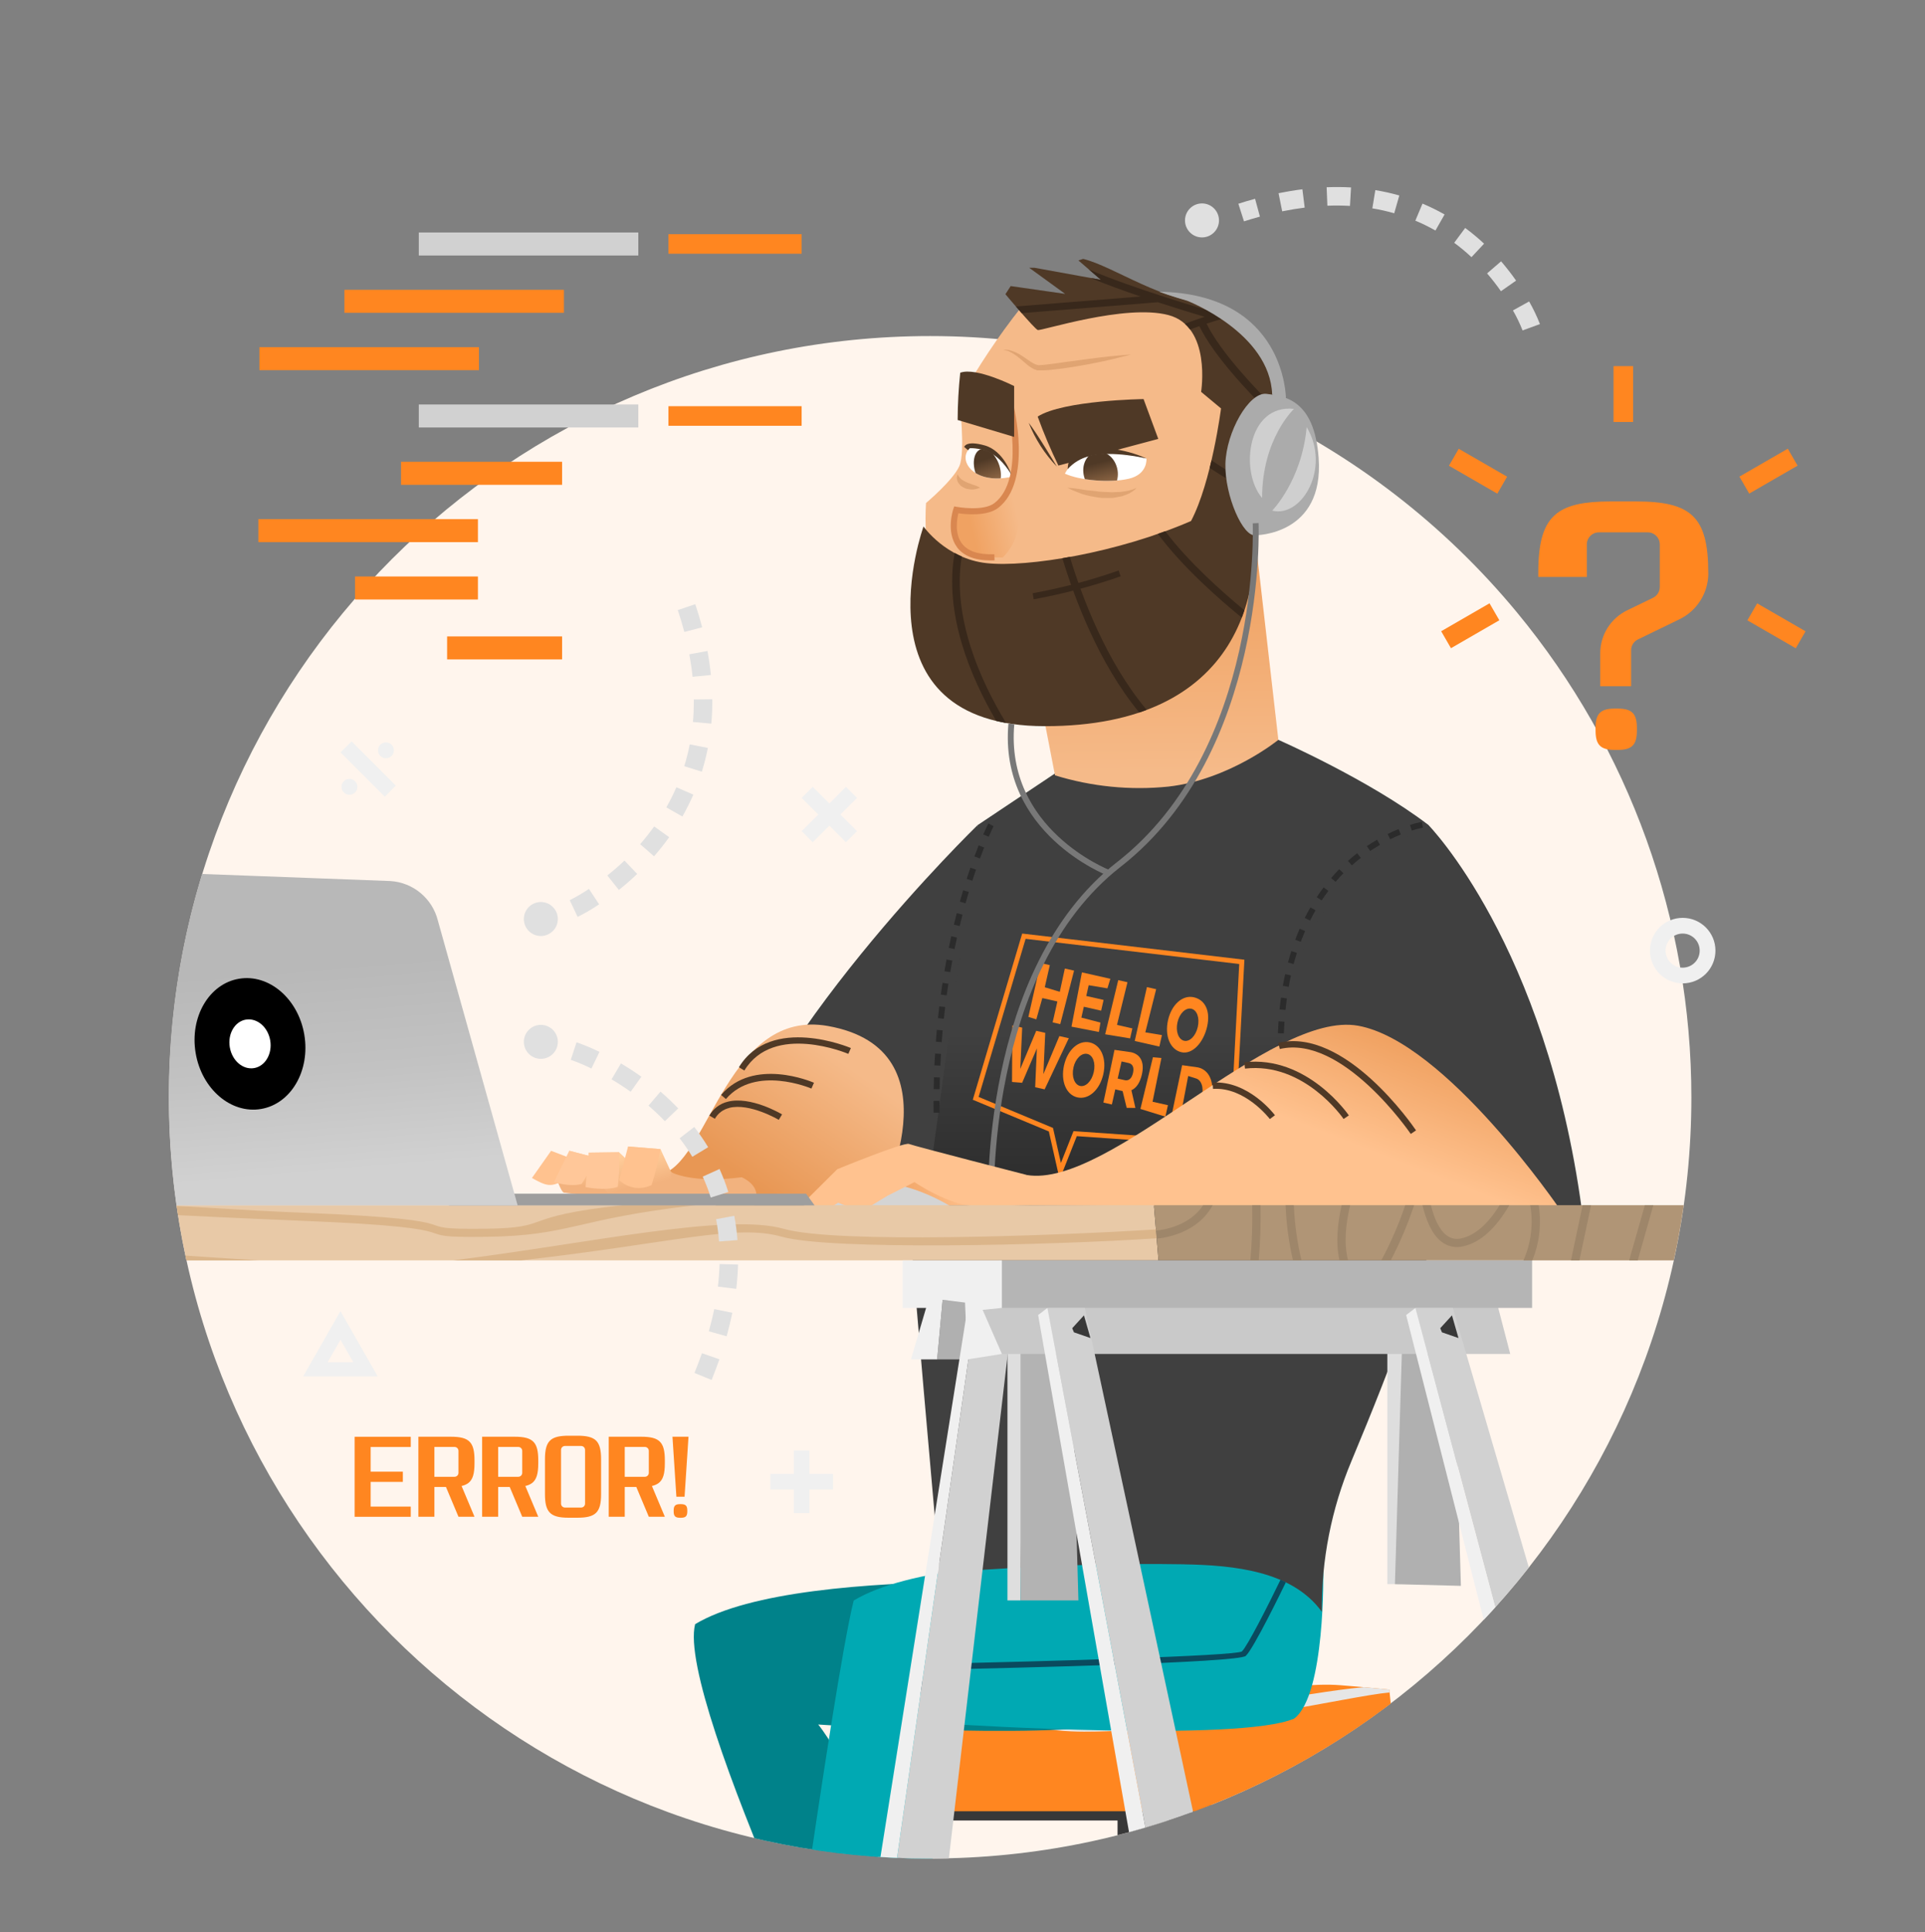 <?xml version="1.0" encoding="UTF-8"?>
<svg xmlns="http://www.w3.org/2000/svg" xmlns:xlink="http://www.w3.org/1999/xlink" id="Layer_1" data-name="Layer 1" viewBox="0 0 416.68 418.21">
  <rect x="0" y="0" width="416.68" height="418.21" fill="#808080" stroke="none"/>
  <defs>
    <style>
      .cls-1 {
        fill: #38281b;
      }

      .cls-2 {
        fill: url(#linear-gradient-2);
      }

      .cls-3 {
        fill: #f0f0f0;
      }

      .cls-4 {
        fill: #e0a472;
      }

      .cls-5 {
        fill: #fff;
      }

      .cls-6 {
        fill: #00a9b3;
      }

      .cls-7 {
        fill: #575757;
      }

      .cls-8 {
        fill: #d1d1d1;
      }

      .cls-9 {
        fill: #fff5ed;
      }

      .cls-10 {
        fill: #ff8620;
      }

      .cls-11 {
        fill: #d98750;
      }

      .cls-12 {
        fill: #9e866a;
      }

      .cls-13 {
        fill: #0a4a5e;
      }

      .cls-14 {
        fill: #e8c9a7;
      }

      .cls-15 {
        fill: url(#linear-gradient-14);
      }

      .cls-16 {
        fill: url(#linear-gradient-6);
      }

      .cls-17 {
        clip-path: url(#clippath-2);
      }

      .cls-18 {
        fill: #f5ba89;
      }

      .cls-19 {
        fill: #c9c9c9;
      }

      .cls-20 {
        fill: #ffc28f;
      }

      .cls-21 {
        fill: #e0e0e0;
      }

      .cls-22 {
        fill: url(#linear-gradient-11);
      }

      .cls-23 {
        fill: #c4844e;
      }

      .cls-24 {
        fill: #dedede;
      }

      .cls-25 {
        fill: #ebab76;
      }

      .cls-26 {
        fill: #cfcfcf;
      }

      .cls-27 {
        clip-path: url(#clippath-1);
      }

      .cls-28 {
        fill: url(#linear-gradient-10);
      }

      .cls-29 {
        fill: #e6e6e6;
      }

      .cls-30 {
        fill: url(#radial-gradient);
      }

      .cls-31 {
        fill: #b0b0b0;
      }

      .cls-32 {
        fill: #d4d4d4;
      }

      .cls-33 {
        fill: #787878;
      }

      .cls-34 {
        fill: #2b2b2b;
      }

      .cls-35 {
        fill: #4f3926;
      }

      .cls-36 {
        fill: url(#linear-gradient-5);
      }

      .cls-37 {
        fill: #f2b27e;
      }

      .cls-38 {
        clip-path: url(#clippath);
      }

      .cls-39 {
        fill: none;
      }

      .cls-40 {
        fill: #4f4f4f;
      }

      .cls-41 {
        fill: #2e2e2e;
      }

      .cls-42 {
        fill: url(#linear-gradient-7);
      }

      .cls-43 {
        fill: #383838;
      }

      .cls-44 {
        fill: #ababab;
      }

      .cls-45 {
        fill: #dbb58a;
      }

      .cls-46 {
        fill: #b3b3b3;
      }

      .cls-47 {
        fill: #00828a;
      }

      .cls-48 {
        fill: url(#linear-gradient-9);
      }

      .cls-49 {
        fill: url(#linear-gradient-3);
      }

      .cls-50 {
        fill: #b09576;
      }

      .cls-51 {
        fill: url(#linear-gradient);
      }

      .cls-52 {
        fill: #b5b5b5;
      }

      .cls-53 {
        fill: #ffc799;
      }

      .cls-54 {
        fill: #404040;
      }

      .cls-55 {
        fill: #9e9e9e;
      }

      .cls-56 {
        fill: url(#linear-gradient-4);
      }

      .cls-57 {
        fill: url(#linear-gradient-8);
      }

      .cls-58 {
        fill: url(#linear-gradient-12);
      }

      .cls-59 {
        fill: url(#linear-gradient-13);
      }
    </style>
    <clipPath id="clippath">
      <path class="cls-39" d="m184.95,73.54c-43.15,4.31-82.86,25.45-110.52,58.84-58.06,70.08-48.32,173.96,21.76,232.02,70.08,58.06,173.96,48.32,232.02-21.76,58.06-70.08,48.32-173.96-21.76-232.02-2.22-1.84-4.5-3.62-6.82-5.34l1.76-42.12-116.45-30v40.38h0Z"></path>
    </clipPath>
    <linearGradient id="linear-gradient" x1="170.63" y1="126.54" x2="170.63" y2="196.33" gradientTransform="translate(427.34 420) rotate(-180)" gradientUnits="userSpaceOnUse">
      <stop offset="0" stop-color="#404040"></stop>
      <stop offset=".56" stop-color="#2e2e2e"></stop>
      <stop offset="1" stop-color="#404040"></stop>
    </linearGradient>
    <linearGradient id="linear-gradient-2" x1="242.44" y1="188.28" x2="261.31" y2="161.16" gradientTransform="translate(427.34 420) rotate(-180)" gradientUnits="userSpaceOnUse">
      <stop offset="0" stop-color="#f5ba89"></stop>
      <stop offset=".99" stop-color="#e89754"></stop>
    </linearGradient>
    <linearGradient id="linear-gradient-3" x1="303.94" y1="167.78" x2="304.31" y2="163.57" gradientTransform="translate(427.34 420) rotate(-180)" gradientUnits="userSpaceOnUse">
      <stop offset="0" stop-color="#fc9"></stop>
      <stop offset="1" stop-color="#f2b27e"></stop>
    </linearGradient>
    <linearGradient id="linear-gradient-4" x1="287.65" y1="169.89" x2="285.89" y2="163.66" gradientTransform="translate(427.34 420) rotate(-180)" gradientUnits="userSpaceOnUse">
      <stop offset="0" stop-color="#fc9"></stop>
      <stop offset="1" stop-color="#f2b27e"></stop>
    </linearGradient>
    <linearGradient id="linear-gradient-5" x1="295.15" y1="168.87" x2="292.91" y2="162.32" gradientTransform="translate(427.34 420) rotate(-180)" gradientUnits="userSpaceOnUse">
      <stop offset="0" stop-color="#fc9"></stop>
      <stop offset="1" stop-color="#f2b27e"></stop>
    </linearGradient>
    <linearGradient id="linear-gradient-6" x1="300.46" y1="167.47" x2="300.83" y2="163.26" gradientTransform="translate(427.34 420) rotate(-180)" gradientUnits="userSpaceOnUse">
      <stop offset="0" stop-color="#fc9"></stop>
      <stop offset="1" stop-color="#f2b27e"></stop>
    </linearGradient>
    <linearGradient id="linear-gradient-7" x1="215.7" y1="162.03" x2="235.41" y2="162.03" gradientTransform="translate(427.34 420) rotate(-180)" gradientUnits="userSpaceOnUse">
      <stop offset="0" stop-color="#ffc28f"></stop>
      <stop offset="1" stop-color="#f0a262"></stop>
    </linearGradient>
    <linearGradient id="linear-gradient-8" x1="178.24" y1="252.91" x2="178.73" y2="296.53" gradientTransform="translate(427.34 420) rotate(-180)" gradientUnits="userSpaceOnUse">
      <stop offset="0" stop-color="#f5ba89"></stop>
      <stop offset="1" stop-color="#f0a262"></stop>
    </linearGradient>
    <linearGradient id="linear-gradient-9" x1="206.87" y1="307.49" x2="216.87" y2="305.22" gradientTransform="translate(427.34 420) rotate(-180)" gradientUnits="userSpaceOnUse">
      <stop offset="0" stop-color="#f5ba89"></stop>
      <stop offset="1" stop-color="#f0a262"></stop>
    </linearGradient>
    <clipPath id="clippath-1">
      <path class="cls-39" d="m244.3,103.63c-4.21.96-10.73.32-13.8-1.12,3.75-7.27,17.66-3.27,17.66-3.27,0,0,.34,3.44-3.86,4.39Z"></path>
    </clipPath>
    <linearGradient id="linear-gradient-10" x1="-1215.83" y1="1372.85" x2="-1215.83" y2="1368.05" gradientTransform="translate(-611.57 1725.43) rotate(166.06)" gradientUnits="userSpaceOnUse">
      <stop offset="0" stop-color="#4f3926"></stop>
      <stop offset="1" stop-color="#8c6544"></stop>
    </linearGradient>
    <clipPath id="clippath-2">
      <path class="cls-39" d="m209.91,97.01c6.78-.31,9.18,6.15,9.18,6.15-8.16,1.92-11.96-3.48-9.18-6.15Z"></path>
    </clipPath>
    <linearGradient id="linear-gradient-11" x1="-1693.23" y1="1657.19" x2="-1693.23" y2="1652.39" gradientTransform="translate(-869.49 2206.99) rotate(161.57)" gradientUnits="userSpaceOnUse">
      <stop offset="0" stop-color="#4f3926"></stop>
      <stop offset="1" stop-color="#8c6544"></stop>
    </linearGradient>
    <linearGradient id="linear-gradient-12" x1="142.18" y1="175.28" x2="133.46" y2="197.65" gradientTransform="translate(427.34 420) rotate(-180)" gradientUnits="userSpaceOnUse">
      <stop offset="0" stop-color="#ffc28f"></stop>
      <stop offset="1" stop-color="#f0a262"></stop>
    </linearGradient>
    <linearGradient id="linear-gradient-13" x1="222.02" y1="175.67" x2="194.54" y2="238.63" gradientTransform="translate(427.34 420) rotate(-180)" gradientUnits="userSpaceOnUse">
      <stop offset="0" stop-color="#ffc28f"></stop>
      <stop offset="1" stop-color="#f0a262"></stop>
    </linearGradient>
    <linearGradient id="linear-gradient-14" x1="6893.21" y1="165.32" x2="6897.02" y2="209.93" gradientTransform="translate(6953.77 420) rotate(-180)" gradientUnits="userSpaceOnUse">
      <stop offset="0" stop-color="#d1d1d1"></stop>
      <stop offset=".49" stop-color="#c2c2c2"></stop>
      <stop offset="1" stop-color="#b8b8b8"></stop>
    </linearGradient>
    <radialGradient id="radial-gradient" cx="8232.65" cy="1354.84" fx="8232.65" fy="1354.84" r="14.3" gradientTransform="translate(7051.6 420.09) rotate(170.43) scale(.83 1)" gradientUnits="userSpaceOnUse">
      <stop offset="0" stop-color="#e8e8e8"></stop>
      <stop offset=".01" stop-color="#e5e5e5"></stop>
      <stop offset=".29" stop-color="#949494"></stop>
      <stop offset=".54" stop-color="#555"></stop>
      <stop offset=".75" stop-color="#272727"></stop>
      <stop offset=".91" stop-color="#0b0b0b"></stop>
      <stop offset="1" stop-color="#000"></stop>
    </radialGradient>
  </defs>
  <g id="Content">
    <path class="cls-9" d="m328.31,132.5c-31.3-37.84-77.84-59.75-126.95-59.76-91,0-164.77,73.75-164.78,164.75s73.75,164.77,164.75,164.78c91,0,164.77-73.75,164.78-164.75,0-38.34-13.36-75.48-37.8-105.02Z"></path>
    <g class="cls-38">
      <g>
        <polygon class="cls-40" points="247.23 397.42 252.88 397.42 253.98 425.89 248.82 426.55 247.23 397.42"></polygon>
        <rect class="cls-43" x="241.9" y="392.32" width="16.58" height="22.67"></rect>
        <path class="cls-43" d="m196.72,394.05l-.59-3.46h107.14s-.67,3.06-.78,3.46h-105.77Z"></path>
        <path class="cls-10" d="m196.9,392.05s-1.22-8.78,2.68-26.35c1.47-.28,2.98-.53,4.55-.77,10.65-1.6,22.25,4.13,34.88,4.09,19.34-.07,39.62-5.17,51.07-4.26,6.61.53,10.64.94,10.64.94,0,0,2.66,23.96,1.42,26.35h-105.25Z"></path>
        <path class="cls-29" d="m300.8,366.33c-.04-.4-.07-.63-.07-.63,0,0-2-.21-5.48-.51-12.58,1.02-37.96,6.98-60.05,7.03-13.98.03-26.64-4.79-33.91-6.83-.58.1-1.15.2-1.71.31-.06.27-.11.52-.16.78,7.1,2.4,20.41,8.34,35.19,8.34,26.24,0,57.12-7.68,66.19-8.49Z"></path>
        <path class="cls-41" d="m242.44,410.26h4.13s1-1.46,1.2-5.06c.2-3.59-1.98-7.39-1.98-7.39l-2.81-.4-.53,12.84Z"></path>
        <path class="cls-7" d="m239.04,404.14c-.4,5.52,3.39,6.12,3.39,6.12,0,0,3.06-.6,3.33-5.59.27-4.99-2.79-7.25-2.79-7.25,0,0-3.53,1.2-3.93,6.72Z"></path>
        <path class="cls-47" d="m150.46,351.56c-4.17,16.63,39.8,106.78,39.8,106.78h2.98c6.61-57.98-16.13-85.07-16.13-85.07,0,0,56.76,3.83,68.69-1.28,6.82-5.11,6.3-28.27,6.3-28.27,0,0-78.31-6.24-101.65,7.84Z"></path>
        <path class="cls-6" d="m184.79,346.44c-4.59,18.34-18.42,120.18-18.42,120.18h2.98c32.08-33.97,38.25-93.35,38.25-93.35,0,0,60.59,3.83,72.53-1.28,6.81-5.11,6.3-32.11,6.3-32.11,0,0-78.31-7.52-101.65,6.56Z"></path>
        <path class="cls-51" d="m256.32,338.59c-27.73-.47-52.88,1.91-52.88,1.91,0,0-6.8-75.23-7.79-93.34-.99-18.08,16-68.59,16-68.59l23.05-15.39,42.01-3.04s19.65,8.63,32.44,18.39c20.38,43.38.74,96.12-16.63,137.75-4.32,10.31-6.5,21.4-6.41,32.58-6.37-8.81-18.98-10.07-29.78-10.26Z"></path>
        <path class="cls-54" d="m200.35,261.12h-45.46c8.1-35.34,56.75-82.56,56.75-82.56l-11.29,82.56Z"></path>
        <path class="cls-34" d="m202.08,238.67v-.38h1.28v.38c0,.72,0,1.45.01,2.17l-1.28.02c0-.73-.01-1.47-.01-2.19Zm.02-2.94c.01-.86.03-1.71.06-2.56l1.28.04c-.03.84-.05,1.69-.06,2.55l-1.28-.02Zm.16-5.13c.04-.86.09-1.72.14-2.56l1.28.08c-.05.84-.1,1.69-.13,2.54l-1.28-.06Zm.31-5.12c.07-.86.14-1.71.21-2.56l1.27.11c-.08.83-.15,1.68-.21,2.54l-1.28-.1Zm.46-5.11c.09-.86.19-1.71.29-2.55l1.27.16c-.1.83-.2,1.68-.29,2.53l-1.27-.13Zm.62-5.09c.12-.86.24-1.71.37-2.54l1.26.19c-.13.83-.25,1.67-.36,2.52l-1.27-.17Zm.78-5.07c.15-.86.29-1.7.45-2.53l1.26.24c-.15.82-.3,1.66-.45,2.51l-1.26-.21Zm.94-5.05c.18-.86.35-1.69.53-2.51l1.25.28c-.18.81-.36,1.64-.53,2.49l-1.25-.25Zm1.11-5.02c.2-.85.41-1.69.62-2.49l1.24.32c-.21.8-.41,1.62-.61,2.47l-1.24-.3Zm1.29-4.97c.24-.85.47-1.68.71-2.47l1.23.36c-.23.78-.47,1.6-.71,2.45l-1.23-.34Zm1.47-4.93c.28-.86.55-1.67.81-2.44l1.21.42c-.26.76-.53,1.57-.8,2.41l-1.22-.39Zm1.68-4.86c.33-.88.63-1.68.92-2.4l1.19.47c-.29.71-.59,1.5-.91,2.37l-1.2-.44Zm1.92-4.78c.67-1.53,1.08-2.33,1.1-2.36l1.13.59s-.41.8-1.06,2.29l-1.17-.51Z"></path>
        <path class="cls-2" d="m143.81,260.8v-6.85c9.82-3.94,14.11-35.64,35.36-31.88,28.76,5.08,11.08,38.8,11.08,38.8l-46.44-.06Z"></path>
        <path class="cls-37" d="m145.36,253.73c-2.92-2.08-17.86-2.72-20.25-2.24-2.4.48-3.04,6.66-3.04,6.66,0,0,10.71,1.33,12.85,1.65,2.13.32,12.56,1.86,13.04,1.12,0,0,.32-5.11-2.6-7.19Z"></path>
        <path class="cls-49" d="m127.43,255.16c-.91,2.53-4.52,3.1-5.36,2.99-.84-.1-2.91-6.81-2.91-6.81,0,0,9.19,1.29,8.28,3.82Z"></path>
        <path class="cls-56" d="m135.95,248.16l1.58,10.53s1.47,1.69,5.01,2.12c3.54.43,2.82-7.08,2.76-7.08s-2.33-5-2.33-5l-7.01-.57Z"></path>
        <path class="cls-36" d="m127.43,249.49s2.1,9.6,6.57,9.76c4.47.16,2.89-7.11,2.89-7.11l-2.89-2.74-6.57.09Z"></path>
        <path class="cls-16" d="m123.22,249.08s.1,10.58,4.97,9.84c5.18-.78,0-8.55,0-8.55l-4.97-1.29Z"></path>
        <path class="cls-37" d="m144.56,260.9h18.74c.59-1.49,1.27-4.15-2.73-6.09-10.83,1.42-15.27-1.08-15.27-1.08l-.74,7.17Z"></path>
        <path class="cls-20" d="m122.7,254.97c-3.37,2.35-4.52,1.66-7.56.01.88-1.24,4.15-5.89,4.15-5.89l4.75,1.82s-.61.67-1.35,4.06Z"></path>
        <path class="cls-20" d="m141.04,256.5c-2.33,1.15-5.13.72-7.01-1.08l1.92-7.26,7.01.57c-.48,2.63-1.12,5.22-1.92,7.77Z"></path>
        <path class="cls-53" d="m133.72,256.88c-2.69.95-6.98.07-6.98.07l.69-7.45,6.57-.09c.11,2.5.02,5-.28,7.48Z"></path>
        <path class="cls-42" d="m205.06,255.87s-10.12-2.22-12.46.57c-2.34,2.79,2.24,4.46,2.24,4.46h16.81s-6.58-5.03-6.58-5.03Z"></path>
        <path class="cls-53" d="m125.9,256.25c-2.46.75-5.99-.38-5.99-.38l3.31-6.79,4.97,1.29s.18,2.29-2.29,5.88Z"></path>
        <path class="cls-32" d="m205.78,261.12s-8.05-5.09-15.61-5.09c-4.46-.01-8.73,1.83-11.77,5.09h27.38Z"></path>
        <path class="cls-57" d="m221,129.75l7.36,38.07c7.93,2.45,16.28,3.28,24.54,2.44,13.21-1.49,23.81-10.12,23.81-10.12l-6.17-53.85-49.53,23.46Z"></path>
        <path class="cls-18" d="m271.21,108.92c3.43,33.72-26.04,43.38-47.74,40.15-26.1-3.88-23.02-40.2-23.02-40.2,0,0,5.84-4.9,7.21-7.99,1.37-3.09,0-14.27,0-14.27,3.9-7.06,8.38-13.79,13.39-20.11,8.24-1.68,39.84-.88,44.99,1.91,1.03,1.83,7.9,19.48,7.9,19.48,0,0-6.87,7.13-2.75,21.03Z"></path>
        <path class="cls-48" d="m217.06,120.66c-8.01.07-11.95-1.88-10.07-10.29,10.88,1.6,11.53-4.79,11.53-4.79,0,0,5.13,8.41-1.45,15.09Z"></path>
        <path class="cls-25" d="m268.51,107.1c4.12.42,11.45-1.5,11.45-1.5,0,0,.23-9.36-1.83-14.29-1.83-1.09-8.7-.07-8.7-.07,0,0-2.75,9.26-.92,15.86Z"></path>
        <polygon class="cls-23" points="266.43 99.05 275.29 93.72 276.06 95.02 269.59 98.92 277.03 102.54 276.37 103.9 266.43 99.05"></polygon>
        <path class="cls-35" d="m269.11,92.41l-9.12-7.59s2.29-14.18-7.1-16.63c-9.39-2.45-27.53,3.51-28.26,3.24-.73-.27-7-7.75-7-7.75l1.14-1.76,11.79,1.69-7.78-5.65h1.15s14.37,2.61,14.37,2.61l-4.87-4.2,1.03-.33c6.7,1.64,17.57,9.59,27.93,9.59.86,0,2.32,2.26,2.32,2.26,1.15.07,2.3.24,3.42.52,6.51,5.86,8.57,20.65,8.57,20.65l-4.78,1.99-2.81,1.35Z"></path>
        <path class="cls-35" d="m269.11,92.41l1.25,12.94c4.64,22.78-2.24,51.83-44.14,51.83-41.9,0-26.32-43.22-26.32-43.22,0,0,4.85,6.96,13.61,7.93,8.86.98,28.5-2.25,44.3-9.12,4.46-8.47,6.49-24.36,6.49-24.36,2.37-3.43,4.81,4,4.81,4Z"></path>
        <path class="cls-35" d="m250.72,95l-21.62,5.77c-1.68-3.45-3.18-6.99-4.49-10.6,5.56-3.55,22.92-3.79,22.92-3.79l3.19,8.63Z"></path>
        <path class="cls-35" d="m222.67,91.51c1.77,2.23,6.1,9.49,6.1,9.49-2.63-2.74-4.7-5.96-6.1-9.49Z"></path>
        <path class="cls-5" d="m244.3,103.63c-4.21.96-10.73.32-13.8-1.12,3.75-7.27,17.66-3.27,17.66-3.27,0,0,.34,3.44-3.86,4.39Z"></path>
        <path class="cls-5" d="m209.91,97.01c6.78-.31,9.18,6.15,9.18,6.15-8.16,1.92-11.96-3.48-9.18-6.15Z"></path>
        <path class="cls-11" d="m207.16,118.44c-2.46-3.29-.87-8.08-.8-8.29l.18-.54.56.1c.06.01,5.75,1.05,8.17-.83,6.72-5.22,2.78-21.06,2.74-21.22l1.28-.33c.18.69,4.19,16.85-3.21,22.59-2.39,1.86-6.98,1.42-8.63,1.18-.31,1.24-.86,4.38.76,6.54,1.27,1.69,3.63,2.46,7.02,2.33l.05,1.32c-.28.01-.54.02-.81.02-3.44,0-5.91-.97-7.34-2.88Z"></path>
        <path class="cls-35" d="m207.29,90.91c.01-3.42.2-6.83.56-10.23,3.43-1.28,11.67,2.88,11.67,2.88v11.01s-12.23-3.66-12.23-3.66Z"></path>
        <g class="cls-27">
          <path class="cls-28" d="m237.14,97.84c1.98-.49,4.07,1.07,4.67,3.49.6,2.42-.52,4.77-2.5,5.27-1.98.49-4.07-1.07-4.67-3.49-.6-2.42.52-4.77,2.5-5.26Z"></path>
        </g>
        <g class="cls-17">
          <path class="cls-22" d="m212.3,97.25c1.42-.47,3.2,1.06,3.99,3.42.79,2.36.28,4.66-1.14,5.13-1.42.47-3.2-1.06-3.99-3.42-.79-2.37-.28-4.66,1.14-5.13Z"></path>
        </g>
        <path class="cls-35" d="m235.82,98.72c-1.82.44-3.46,1.42-4.71,2.81,0,0,.03-3.27,2.06-3.86,7.45-2.16,14.98,1.57,14.98,1.57,0,0-7.36-1.81-12.34-.51Z"></path>
        <path class="cls-35" d="m214.59,98.15c-1.43-.79-3.05-1.18-4.68-1.14l-.37.44-.83-.71s.34-1.49,4.46-.32c4.12,1.17,5.73,6.28,5.73,6.28,0,0-1.87-3.24-4.31-4.55Z"></path>
        <path class="cls-4" d="m245.52,106.07c-.2.18-.41.34-.65.46-.28.2-.59.36-.92.47-.38.16-.76.3-1.15.42-.42.08-.87.17-1.33.25-.47.1-.96.13-1.44.11-.49,0-.99,0-1.49-.01-.49-.03-.98-.09-1.46-.19-.48-.07-.95-.18-1.4-.27-.82-.17-1.63-.42-2.4-.75-.77-.29-1.51-.61-2.24-.98.81.04,1.62.12,2.43.25.36.05.74.11,1.14.18.42.08.85.13,1.28.16.44.05.9.08,1.36.15.46.08.93.13,1.39.14.47.02.93.04,1.39.06.45.04.89.05,1.34,0,.43-.03.86-.04,1.26-.05.39-.05.76-.13,1.11-.17.32-.04.63-.11.93-.21.24-.06.48-.13.71-.22.21-.08.41-.17.61-.28-.13.19-.29.35-.46.5Z"></path>
        <path class="cls-4" d="m207.43,102.96c.12.19.26.37.4.53.1.09.2.18.3.27.09.1.26.15.36.24.27.17.55.31.84.43.15.08.31.14.48.18.16.05.32.11.48.18.15.07.31.13.47.17.15.04.3.09.44.15.33.12.64.27.94.45-.32.15-.66.25-1.01.31-.35.09-.72.11-1.08.07-.2-.03-.41-.05-.62-.1-.22-.03-.43-.1-.63-.19l-.59-.34c-.2-.11-.37-.27-.5-.45-.15-.15-.27-.33-.37-.52-.08-.17-.14-.35-.19-.54-.06-.28-.05-.56.03-.83.03-.1.06-.19.12-.28.04.09.09.18.14.26Z"></path>
        <path class="cls-4" d="m243.56,77.05c-.77.19-1.87.5-3.2.8-2.66.62-6.22,1.32-9.82,1.83-.9.12-1.8.25-2.7.33-.9.12-1.81.17-2.72.15h-.35s-.17,0-.17,0h-.06l-.09-.02h0s-.08-.03-.08-.03l-.58-.21c-.41-.21-.79-.45-1.15-.72-.64-.5-1.18-1-1.69-1.43-.46-.39-.94-.76-1.44-1.09-.4-.24-.81-.46-1.23-.66-.75-.2-1.19-.34-1.19-.34,0,0,.45.02,1.26.09.47.13.94.28,1.39.47.26.13.53.26.82.4.28.15.55.34.85.53.56.38,1.16.79,1.81,1.23.29.18.6.35.91.49l.6.17.07.02h0c.08.02-.09-.02-.07-.01h.02s.04,0,.04,0h.14s.29-.03.29-.03c.74,0,1.63-.17,2.5-.26.87-.09,1.77-.24,2.66-.37,1.79-.24,3.58-.48,5.27-.71,1.68-.22,3.26-.41,4.61-.55,1.35-.15,2.49-.22,3.28-.3.79-.07,1.25-.09,1.25-.09,0,0-.44.14-1.21.34Z"></path>
        <path class="cls-1" d="m256.48,70.09c.41.37.79.79,1.12,1.23.53-.2,1.21-.45,2.01-.73,3.06,6.34,10.65,14.37,15.49,19.14l1.6-.67h0c-4.72-4.64-12.48-12.78-15.53-19,1.92-.64,4.19-1.33,6.33-1.83-1.03-.2-2.79-.34-2.79-.34,0,0-.15-.18-.36-.43-.33.09-.66.18-.97.28-2.18-.63-18.24-5.33-27.66-9.4l2.59,2.23-2.29-.42c3.25,1.36,7.09,2.75,10.86,4.03l-26.97,2.16c.4.46.82.95,1.25,1.44l29.45-2.36c4.12,1.34,7.82,2.47,10.13,3.15-1.87.62-3.4,1.19-4.25,1.51Z"></path>
        <path class="cls-1" d="m208.18,120.44c-.54-.23-1.06-.48-1.54-.75-2.36,13.23,3.48,26.92,9,36.35.69.17,1.4.31,2.13.44-5.53-9.11-11.74-22.83-9.59-36.04Z"></path>
        <path class="cls-1" d="m250.62,115.55c5.3,7.14,13.18,14.08,18.17,18.14.2-.53.39-1.06.57-1.6-4.87-4.01-12.16-10.51-17.14-17.11-.53.2-1.06.38-1.6.57Z"></path>
        <path class="cls-1" d="m270.54,106.29c-.06-.31-.11-.63-.18-.94-.03-.31-.06-.61-.09-.91-2.77-1.45-5.45-3.05-8.03-4.79-.12.54-.25,1.08-.39,1.63,2.78,1.86,5.68,3.54,8.69,5.01Z"></path>
        <path class="cls-1" d="m248.2,153.64c-8.8-10.49-14.04-24.56-16.62-33.1-.54.1-1.09.2-1.62.29,2.58,8.56,7.82,22.69,16.64,33.39.55-.18,1.08-.38,1.6-.58Z"></path>
        <path class="cls-1" d="m223.53,128.41c6.32-1.15,12.54-2.8,18.6-4.92l.45,1.25c-6.14,2.15-12.44,3.81-18.83,4.98l-.22-1.31Z"></path>
        <path class="cls-54" d="m285.32,261.79h57.07c-7.79-57.43-33.24-83.26-33.24-83.26-52.83,27.23-23.82,83.26-23.82,83.26Z"></path>
        <path class="cls-34" d="m276.68,231.35l1.28-.06.05.97-1.28.07-.05-.98Zm-.09-2.57c-.01-.69-.02-1.36-.02-2.03v-.54s1.28,0,1.28,0v.53c0,.66,0,1.33.02,2l-1.28.03h0Zm.03-5.15c.03-.87.08-1.73.13-2.57l1.28.09c-.05.83-.1,1.67-.13,2.53l-1.28-.04Zm.35-5.14c.09-.87.19-1.72.31-2.56l1.27.17c-.11.82-.21,1.66-.3,2.51l-1.27-.13Zm.71-5.11c.15-.86.32-1.71.5-2.53l1.25.28c-.18.81-.34,1.63-.49,2.48l-1.26-.23Zm1.11-5.04c.23-.85.47-1.68.72-2.48l1.22.39c-.25.78-.49,1.59-.71,2.42l-1.24-.33Zm1.57-4.92c.31-.83.63-1.63.97-2.4l1.17.51c-.33.75-.64,1.53-.94,2.33l-1.2-.45Zm2.06-4.74c.4-.79.8-1.55,1.23-2.28l1.11.64c-.41.71-.81,1.45-1.19,2.22l-1.14-.57Zm2.59-4.49c.49-.74.99-1.45,1.5-2.12l1.02.77c-.49.65-.98,1.34-1.45,2.05l-1.07-.7Zm3.12-4.14c.56-.66,1.15-1.3,1.75-1.92l.91.89c-.57.58-1.14,1.2-1.7,1.85l-.97-.83Zm3.64-3.71c.65-.58,1.32-1.14,1.99-1.66l.79,1.01c-.64.5-1.29,1.04-1.93,1.61l-.85-.95Zm4.1-3.2c.72-.49,1.46-.95,2.2-1.38l.64,1.1c-.72.42-1.43.87-2.13,1.34l-.72-1.06Zm4.49-2.62c.79-.39,1.59-.75,2.37-1.07l.48,1.18c-.76.31-1.53.66-2.29,1.03l-.56-1.15Zm4.83-1.96c.84-.28,1.7-.5,2.58-.68l.22,1.26c-.81.16-1.62.37-2.4.63l-.39-1.22Z"></path>
        <path class="cls-10" d="m229.37,255.27l-2.34-10.37-16.46-6.86,10.69-35.97.44.05,47.66,5.61-2.14,40.56-34.14-2.37-3.7,9.34Zm-17.53-17.84l16.09,6.71,1.71,7.58,2.73-6.89,33.84,2.35,2.03-38.52-46.24-5.45-10.17,34.22Z"></path>
        <path class="cls-10" d="m227.85,221.3l1.03-4.53-3.26-.74-1.3,4.61-1.72-.53,2.64-11.66,2,.45-1.09,4.79,3.25.99,1.09-5.04,2,.45-2.99,11.58-1.64-.37Z"></path>
        <path class="cls-10" d="m235.65,213.26l-.52,2.32,3.75.85-.53,2.33-3.75-.85-.53,2.35,4.13,1.08-.34,2.03-5.93-1.15,2.26-11.75,6.15,1.39-.63,2.07-4.05-.68Z"></path>
        <path class="cls-10" d="m245.11,222.6l-.49,2.16-5.4-.89,2.83-11.72,2,.45-2.27,9.24,3.33.76Z"></path>
        <path class="cls-10" d="m251.51,224.05l-.56,2.48-5.33-1.21,2.64-11.66,2,.45-2.35,9.34,3.61.6Z"></path>
        <path class="cls-10" d="m261.29,222.21c-.77,3.4-3.14,6.09-5.57,5.54-2.42-.55-3.66-3.52-2.89-6.94.77-3.4,3.16-5.5,5.58-4.95,2.44.55,3.65,2.97,2.88,6.35Zm-6.42-.92c-.44,1.96.23,3.71,1.43,3.98,1.21.28,2.52-1.02,2.97-2.99.44-1.96-.18-3.67-1.4-3.94-1.21-.28-2.56.98-3,2.95h0Z"></path>
        <path class="cls-10" d="m224.07,235.32l.37-8.39-3.19,7.44-2.19-.18.07-12.24,2.13.48-.41,8.93,3.45-8.24,1.95.44-.4,8.93,3.46-8.23,2.04.46-5.23,11.07-2.06-.46Z"></path>
        <path class="cls-10" d="m238.82,232.51c-.77,3.4-3.17,5.57-5.61,5.02-2.42-.55-3.66-3.52-2.89-6.94.77-3.4,3.16-5.5,5.58-4.95,2.44.55,3.68,3.49,2.92,6.87Zm-6.46-1.44c-.45,1.96.23,3.71,1.43,3.98,1.21.27,2.52-1.02,2.96-2.99.45-1.97-.18-3.67-1.4-3.94-1.21-.27-2.56.98-3,2.95Z"></path>
        <path class="cls-10" d="m242.98,236.15h-.06s-1.51-.36-1.51-.36l-.74,3.28-1.83-.42,2.4-11.41,3.59.51c2.08.47,2.93,2.21,2.34,4.81-.4,1.78-1.2,2.95-2.27,3.42l.87,3.83-1.89-.02-.89-3.65Zm.47-2.35c.86.2,1.52-.34,1.8-1.57.27-1.21-.09-1.94-.96-2.14l-1.52-.34-.84,3.71,1.52.34Z"></path>
        <path class="cls-10" d="m252.81,239.22l-.56,2.48-5.4-1.67,2.71-11.19,1.84.16-1.92,9.47,3.33.75Z"></path>
        <path class="cls-10" d="m259.33,231.04c2.47.56,3.64,3.31,2.85,6.78-.78,3.44-3.05,5.43-5.57,4.86l-3.19-.4,2.46-11.72,3.44.48Zm-3.49,8.98l1.43.32c1.22.28,2.42-.93,2.88-2.97.47-2.07-.13-3.69-1.4-3.98l-1.56-.49-1.35,7.11Z"></path>
        <path class="cls-58" d="m222.25,260.86v-6.53c17.96,3,52.77-35.72,71.72-32.31,18.95,3.41,43.71,39.77,43.71,39.77l-115.43-.93Z"></path>
        <path class="cls-13" d="m167.59,465.36c26.38-35.25,32.36-92.9,32.83-97.97l-3.88-2.88,4.63-1.46-.95-2.89.86-.02c26.08-.54,65.65-1.7,67.72-2.67,1.13-1.01,5.63-9.85,8.38-15.54l1.15.56c-.71,1.47-7,14.42-8.68,15.93-1.65,1.48-51.1,2.63-67.68,2.98l.81,2.47-3.47,1.1,2.44,1.81-.03.35c-.05.62-5.42,61.98-33.11,98.98l-1.02-.77Z"></path>
        <path class="cls-44" d="m265.25,100.42c.16-6.86,5.09-15.63,8.89-15.17,3.8.46,10.37,1.15,11.29,13.88,1.22,16.74-13.63,16.72-13.63,16.72-2.71.54-6.71-8.57-6.55-15.43Z"></path>
        <path class="cls-44" d="m275.37,85.41c-.47-13.41-18.4-20.31-18.4-20.31,0,0-3.89-1.14-6.06-1.95,27.37.43,27.43,23,27.43,23,0,0-1.02.33-2.98-.73Z"></path>
        <path class="cls-26" d="m273.19,107.78c0-12.85,6.91-19.28,6.91-19.28-10.15-1.07-11.78,13.62-6.91,19.28Z"></path>
        <path class="cls-26" d="m282.84,92.44c-1.06,11.6-7.47,18.09-7.47,18.09,6.42,1.6,12.76-9.26,7.47-18.09Z"></path>
        <path class="cls-33" d="m241.79,186.61c31.27-24.4,29.39-72.84,29.37-73.33l1.27-.06c.02.49,1.94,49.59-29.85,74.39-29.29,22.85-27.43,72.71-27.41,73.21l-1.27.06c-.02-.51-1.91-51.02,27.89-74.28Z"></path>
        <path class="cls-33" d="m218.28,156.64l1.27.11c-2.01,22.73,20.44,31.51,20.67,31.59l-.45,1.19c-.24-.09-23.58-9.19-21.49-32.9Z"></path>
        <path class="cls-35" d="m277.02,227.06l-.32-1.34c14.46-3.42,29.19,18.03,29.81,18.95l-1.14.77c-.15-.22-14.79-21.59-28.35-18.38Z"></path>
        <path class="cls-35" d="m269.49,231.3l-.16-1.37c13.65-1.58,22.55,11.37,22.64,11.5l-1.14.77c-.08-.13-8.53-12.4-21.33-10.9Z"></path>
        <path class="cls-35" d="m262.57,235.7l-.08-1.38c7.69-.47,13.25,6.76,13.48,7.07l-1.1.83c-.05-.07-5.34-6.98-12.29-6.53Z"></path>
        <path class="cls-35" d="m159.94,231.01c6.98-11.47,24.07-4.23,24.24-4.16l-.55,1.26c-.16-.07-16.16-6.83-22.51,3.61l-1.18-.72Z"></path>
        <path class="cls-35" d="m156.08,237c7.01-8.21,19.58-2.87,20.11-2.64l-.55,1.26c-.12-.05-12.16-5.18-18.51,2.27l-1.05-.9Z"></path>
        <path class="cls-35" d="m157.84,239.82c-1.32.31-2.44,1.16-3.1,2.34l-1.19-.7c.85-1.5,2.28-2.58,3.95-2.99,4.96-1.28,11.51,2.57,11.78,2.74l-.71,1.18c-.06-.04-6.32-3.72-10.73-2.59Z"></path>
        <path class="cls-59" d="m222.71,260.86s-5.04.26-11.07.26c-6.03,0-13.69-5.25-13.69-5.25l-5.86,2.96-3.07,1.87c-3.07,1.87-7.58-.38-7.58-.38l-1.92,1.23c-1.92,1.23-5.96-.85-5.96-.85l7.67-7.62s14.42-5.93,15.53-5.47c1.11.46,25.49,6.71,25.49,6.71,1.32,2.05.46,6.54.46,6.54Z"></path>
        <polygon class="cls-31" points="204.04 281.34 210.16 281.56 212.62 294.24 202.85 294.24 204.04 281.34"></polygon>
        <polygon class="cls-24" points="221.35 290.86 218.07 289.62 218.07 346.41 220.9 346.41 221.35 290.86"></polygon>
        <polygon class="cls-24" points="303.58 290.86 300.3 289.62 300.3 342.89 303.13 342.89 303.58 290.86"></polygon>
        <polygon class="cls-8" points="211.2 283.1 184.95 466.62 197.88 466.62 219.3 283.1 211.2 283.1"></polygon>
        <polygon class="cls-3" points="184.95 466.62 180.32 466.62 209.19 284.64 211.2 283.1 184.95 466.62"></polygon>
        <polygon class="cls-46" points="220.9 283.1 231.64 283.1 233.43 346.41 220.9 346.41 220.9 283.1"></polygon>
        <polygon class="cls-31" points="303.73 283.1 314.47 283.1 316.22 343.26 301.94 342.89 303.73 283.1"></polygon>
        <polygon class="cls-19" points="211.5 280.9 323.73 280.9 326.9 293.06 216.26 293.06 211.5 280.9"></polygon>
        <polygon class="cls-14" points="249.77 260.86 -54.63 260.86 -54.63 272.81 250.76 272.81 249.77 260.86"></polygon>
        <polygon class="cls-50" points="368.74 260.86 249.77 260.86 250.76 272.81 366.95 272.81 368.74 260.86"></polygon>
        <rect class="cls-52" x="216.26" y="272.81" width="115.37" height="10.29"></rect>
        <polygon class="cls-3" points="212.7 283.52 216.87 293.06 209.41 294.24 208.89 281.94 204.04 281.34 202.85 294.24 197.18 294.24 200.46 283.1 195.39 283.1 195.39 272.81 216.87 272.81 216.87 283.1 212.7 283.52"></polygon>
        <polygon class="cls-8" points="306.38 283.1 355.31 466.62 368.24 466.62 314.47 283.1 306.38 283.1"></polygon>
        <polygon class="cls-3" points="355.31 466.62 350.69 466.62 304.37 284.64 306.38 283.1 355.31 466.62"></polygon>
        <polygon class="cls-43" points="311.75 287.49 314.29 284.71 315.7 289.62 312.12 288.38 311.75 287.49"></polygon>
        <polygon class="cls-8" points="226.72 283.1 261.33 466.62 274.26 466.62 234.81 283.1 226.72 283.1"></polygon>
        <polygon class="cls-3" points="261.33 466.62 256.7 466.62 224.71 284.64 226.72 283.1 261.33 466.62"></polygon>
        <polygon class="cls-43" points="232.09 287.49 234.63 284.71 236.04 289.62 232.46 288.38 232.09 287.49"></polygon>
        <path class="cls-45" d="m98.07,272.81h14.72c32.59-3.69,46.41-7.96,56.4-5.13,10.47,2.97,57.54,1.91,81.18.35l-.16-1.92c-22.84,1.42-69.24,3.08-80.52-.12-12.4-3.52-41.89,3.1-71.62,6.82Z"></path>
        <path class="cls-45" d="m-47.88,272.81h21.1c33.82-2.78,13.25-6.04,20.97-5.1,5.64.69,27,2.99,61.82,5.1H23.97c-44.81-2.39-22.29-5.96-29.56-6.85-9.77-1.19-8.95,3.98-42.29,6.85Z"></path>
        <path class="cls-45" d="m150.69,260.86h-15.88c-23.24,2.52-14.68,4.9-29.59,5.1-19.91.25,1.6-1.8-39.58-3.46-15.88-.64-20.3-1.23-31.78-1.64H-6.52c-13.17.57-29.56,1.49-45.66,2.4-26.49,1.5,10.32,3.04-2.45,2.99v1.76c12.69.05-25.02-1.44,2.55-3,26.92-1.52,54.79-3.13,66.65-2.95,10.26.13,23.68,1.08,51,2.19,41.2,1.66,19.68,3.73,39.67,3.46,18.44-.25,18.85-3.82,45.44-6.86Z"></path>
        <path class="cls-12" d="m329.76,272.81h1.92c1.55-3.78,2.02-7.92,1.37-11.95h-1.82c.7,4.04.19,8.2-1.47,11.95Z"></path>
        <polygon class="cls-12" points="340.05 272.81 341.88 272.81 344.4 260.86 342.57 260.86 340.05 272.81"></polygon>
        <path class="cls-12" d="m354.5,272.81c1.08-3.86,2.33-8.27,3.38-11.95h-1.84c-1.07,3.74-2.32,8.13-3.4,11.95h1.86Z"></path>
        <path class="cls-12" d="m326.69,260.86h-2.09c-2.52,4.08-5.29,6.52-8.27,7.18-1.12.29-2.31.05-3.22-.66-1.67-1.28-2.72-3.87-3.38-6.52h-1.83c.74,3.1,1.99,6.28,4.11,7.91,1.34,1.04,3.08,1.41,4.72.99,3.69-.82,7.03-3.82,9.97-8.9Z"></path>
        <path class="cls-12" d="m250.37,268.11c2.03-.19,8.93-1.29,12.12-7.25h-2.05c-2.97,4.51-8.57,5.35-10.22,5.5l.15,1.75Z"></path>
        <path class="cls-12" d="m279.88,272.81h1.84c-.94-3.92-1.49-7.92-1.67-11.95h-1.78c.16,4.03.69,8.03,1.6,11.95Z"></path>
        <path class="cls-12" d="m298.99,272.81h2.04c2-3.84,3.7-7.84,5.07-11.95h-1.92c-1.4,4.12-3.14,8.11-5.19,11.95Z"></path>
        <path class="cls-12" d="m270.65,272.81h1.81c.34-3.97.47-7.96.39-11.95h-1.81c.09,3.99-.04,7.98-.39,11.95Z"></path>
        <path class="cls-12" d="m291.8,272.81c-.98-3.7-.46-8.05.45-11.95h-1.84c-.86,3.86-1.35,8.14-.47,11.95h1.86Z"></path>
        <g id="CompType_4" data-name="CompType 4">
          <polygon class="cls-55" points="97.09 260.91 102.15 258.38 174.49 258.38 176.33 260.91 97.09 260.91"></polygon>
          <path class="cls-15" d="m4.82,197.1c1.67,7.47,14.68,63.81,14.68,63.81h92.55s-15.81-56.45-17.27-61.66c-1.2-4.79-5.36-8.25-10.29-8.55-3.58-.13-51.05-1.93-71.17-2.66-5.23-.19-10.17,1.59-8.5,9.06Z"></path>
          <path class="cls-30" d="m51.73,211.85c6.5-1.1,12.83,4.33,14.14,12.11,1.31,7.79-2.89,14.99-9.38,16.08-6.5,1.1-12.83-4.33-14.14-12.11-1.31-7.79,2.89-14.99,9.38-16.08Z"></path>
          <path class="cls-5" d="m53.23,220.7c2.42-.41,4.77,1.61,5.26,4.5.49,2.9-1.08,5.58-3.49,5.99-2.42.41-4.77-1.61-5.26-4.51-.49-2.9,1.07-5.58,3.49-5.99Z"></path>
        </g>
      </g>
    </g>
    <rect class="cls-10" x="144.69" y="50.69" width="28.83" height="4.23"></rect>
    <rect class="cls-8" x="90.65" y="50.32" width="47.52" height="4.98"></rect>
    <rect class="cls-10" x="74.55" y="62.73" width="47.52" height="4.98"></rect>
    <rect class="cls-10" x="56.15" y="75.14" width="47.52" height="4.98"></rect>
    <rect class="cls-10" x="144.69" y="87.92" width="28.83" height="4.24"></rect>
    <rect class="cls-8" x="90.65" y="87.55" width="47.52" height="4.98"></rect>
    <rect class="cls-10" x="86.81" y="99.95" width="34.86" height="4.99"></rect>
    <rect class="cls-10" x="96.78" y="137.75" width="24.89" height="4.98"></rect>
    <rect class="cls-10" x="55.93" y="112.37" width="47.52" height="4.98"></rect>
    <rect class="cls-10" x="76.85" y="124.78" width="26.6" height="4.98"></rect>
    <path class="cls-21" d="m123.32,194.84c1.44-.73,2.83-1.54,4.16-2.44l2.21,3.34c-1.49,1.01-3.05,1.92-4.66,2.72l-1.71-3.62Zm8.14-5.34c1.28-1.02,2.53-2.11,3.71-3.23l2.76,2.89c-1.26,1.21-2.6,2.37-3.97,3.47l-2.49-3.13Zm7.1-6.78c1.08-1.23,2.1-2.53,3.04-3.84l3.25,2.33c-1.01,1.42-2.12,2.81-3.28,4.14l-3.01-2.63Zm5.67-7.96c.8-1.41,1.53-2.87,2.18-4.36l3.67,1.6c-.71,1.62-1.5,3.2-2.37,4.74l-3.48-1.98Zm3.88-8.92c.48-1.55.88-3.13,1.19-4.72l3.92.77c-.34,1.74-.77,3.45-1.3,5.14l-3.82-1.19Zm1.88-9.55c.13-1.44.19-2.92.19-4.4v-.49s4-.04,4-.04v.52c0,1.6-.07,3.2-.21,4.75l-3.98-.36Zm-.08-9.79c-.16-1.6-.4-3.24-.7-4.88l3.93-.72c.32,1.75.57,3.5.74,5.2l-3.98.4h0Zm-1.78-9.7c-.41-1.56-.89-3.16-1.42-4.75l3.79-1.27c.56,1.67,1.06,3.36,1.49,5l-3.87,1.01h0Z"></path>
    <path class="cls-21" d="m150.32,297.17c.59-1.44,1.13-2.88,1.62-4.27l3.78,1.32c-.51,1.46-1.08,2.96-1.69,4.47l-3.7-1.51Zm3.11-9.01c.45-1.62.85-3.23,1.17-4.81l3.92.8c-.34,1.67-.76,3.38-1.23,5.09l-3.85-1.08Zm1.96-9.67c.2-1.65.32-3.29.37-4.89l4,.11c-.05,1.72-.18,3.49-.39,5.26l-3.97-.48Zm.25-9.77c-.12-1.62-.33-3.22-.63-4.82l3.93-.74c.33,1.74.56,3.49.69,5.26l-3.99.3h0Zm-1.8-9.52c-.48-1.54-1.06-3.05-1.73-4.52l3.64-1.65c.73,1.62,1.37,3.28,1.9,4.98l-3.82,1.2h0Zm-3.98-8.81c-.84-1.39-1.76-2.73-2.75-4.01l3.17-2.45c1.08,1.4,2.09,2.87,3.01,4.38l-3.42,2.07h0Zm-5.93-7.7c-1.11-1.16-2.31-2.29-3.56-3.37l2.6-3.04c1.35,1.16,2.64,2.38,3.84,3.63l-2.89,2.77h0Zm-7.43-6.39c-1.32-.94-2.71-1.84-4.13-2.68l2.04-3.44c1.52.9,3,1.86,4.42,2.87l-2.32,3.26h0Zm-8.48-5.01c-1.45-.72-2.94-1.35-4.47-1.89l1.25-3.8c1.69.59,3.35,1.29,4.96,2.08l-1.74,3.6h0Z"></path>
    <path class="cls-21" d="m327.49,67.19l3.5-1.94c.9,1.57,1.68,3.21,2.34,4.9l-3.76,1.37c-.59-1.49-1.28-2.93-2.08-4.32Zm-2.6-4.15c-.93-1.34-1.94-2.63-3-3.86l3.03-2.62c1.15,1.34,2.24,2.74,3.25,4.18l-3.28,2.29h0Zm-6.38-7.38c-1.19-1.11-2.43-2.15-3.74-3.11l2.38-3.21c1.43,1.06,2.79,2.19,4.09,3.4l-2.73,2.92h0Zm-7.8-5.76c-1.4-.8-2.86-1.52-4.35-2.14l1.55-3.69c1.64.69,3.23,1.47,4.78,2.35l-1.98,3.48h0Zm-42.66-5.8c1.21-.39,2.42-.75,3.62-1.07l1.05,3.86c-1.14.31-2.3.65-3.45,1.02l-1.22-3.81Zm33.74,2.06c-1.56-.44-3.14-.8-4.74-1.06l.65-3.95c1.75.29,3.48.67,5.19,1.16l-1.1,3.85h0Zm-25.05-4.34c1.74-.35,3.48-.64,5.17-.85l.5,3.97c-1.59.2-3.23.47-4.87.8l-.79-3.92Zm15.47,2.75c-1.58-.09-3.21-.11-4.89-.04l-.16-4c1.81-.07,3.57-.06,5.28.04l-.23,3.99h0Z"></path>
    <path class="cls-21" d="m117.07,195.24h0c2.03,0,3.68,1.65,3.68,3.68,0,2.03-1.65,3.68-3.68,3.68s-3.68-1.65-3.68-3.68c0-2.03,1.65-3.68,3.68-3.68Z"></path>
    <path class="cls-21" d="m260.18,44.03c2.03,0,3.68,1.65,3.68,3.68s-1.65,3.68-3.68,3.68-3.68-1.65-3.68-3.68c0-2.03,1.65-3.68,3.68-3.68Z"></path>
    <path class="cls-21" d="m117.07,221.83h0c2.03,0,3.68,1.65,3.68,3.68,0,2.03-1.65,3.68-3.68,3.68s-3.68-1.65-3.68-3.68c0-2.03,1.65-3.68,3.68-3.68Z"></path>
    <rect class="cls-10" x="317.82" y="95.96" width="4.24" height="12.09" transform="translate(71.66 328.11) rotate(-60.01)"></rect>
    <rect class="cls-10" x="312.2" y="133.31" width="12.09" height="4.24" transform="translate(-25.07 177.34) rotate(-30.01)"></rect>
    <rect class="cls-10" x="382.39" y="129.39" width="4.24" height="12.09" transform="translate(75.03 400.79) rotate(-60.01)"></rect>
    <rect class="cls-10" x="376.77" y="99.89" width="12.09" height="4.24" transform="translate(.29 205.11) rotate(-30.01)"></rect>
    <rect class="cls-10" x="349.26" y="79.25" width="4.24" height="12.09"></rect>
    <path class="cls-3" d="m357.14,205.76c0-3.91,3.17-7.09,7.09-7.09,3.91,0,7.09,3.17,7.09,7.09s-3.17,7.09-7.09,7.09c-3.91,0-7.08-3.17-7.09-7.09Zm3.39,0c0,2.04,1.65,3.69,3.69,3.69,2.04,0,3.69-1.65,3.69-3.69,0-2.04-1.65-3.69-3.69-3.69-2.04,0-3.69,1.65-3.69,3.69Z"></path>
    <path class="cls-3" d="m65.63,297.92h16.13s-8.07-14.13-8.07-14.13l-8.07,14.13Zm10.84-3.07h-5.55s2.78-4.86,2.78-4.86l2.78,4.86Z"></path>
    <polygon class="cls-3" points="166.75 322.42 171.83 322.42 171.83 327.5 175.22 327.5 175.22 322.42 180.3 322.42 180.3 319.03 175.22 319.03 175.22 313.95 171.83 313.95 171.83 319.03 166.75 319.03 166.75 322.42"></polygon>
    <polygon class="cls-3" points="177.12 176.3 173.53 179.9 175.92 182.3 179.52 178.71 183.11 182.3 185.51 179.9 181.92 176.3 185.51 172.71 183.11 170.31 179.52 173.9 175.92 170.31 173.53 172.71 177.12 176.3"></polygon>
    <g>
      <rect class="cls-3" x="77.99" y="159.68" width="3.39" height="13.56" transform="translate(-94.35 105.06) rotate(-44.99)"></rect>
      <path class="cls-3" d="m83.54,164.13c.95,0,1.72-.77,1.72-1.72h0c0-.95-.77-1.72-1.72-1.72s-1.72.77-1.72,1.72.77,1.72,1.72,1.72h0Z"></path>
      <path class="cls-3" d="m73.92,170.31c0,.95.77,1.72,1.72,1.72.95,0,1.72-.77,1.72-1.72s-.77-1.72-1.72-1.72c-.95,0-1.72.77-1.72,1.72Z"></path>
    </g>
    <path class="cls-10" d="m369.78,124.07c0,4.25-2.43,8.13-6.26,9.98l-8.99,4.36c-.89.43-1.46,1.34-1.46,2.33v7.8s-6.69,0-6.69,0v-7.13c0-3.97,2.27-7.58,5.84-9.31l5.59-2.71c.89-.43,1.46-1.34,1.46-2.33v-9.24c0-1.43-1.16-2.59-2.59-2.59h-10.61c-1.43,0-2.59,1.16-2.59,2.59h0v7.06s-10.51,0-10.51,0v-.81c0-6.65,1.07-10.69,4.06-12.98,2.42-1.85,6.09-2.55,11.46-2.55h5.76c5.84,0,9.67.83,12.07,3.06,2.53,2.36,3.45,6.29,3.45,12.46Zm-15.46,33.49v.57c0,3.11-1.08,4.19-4.19,4.19h-.57c-3.11,0-4.19-1.08-4.19-4.19v-.57c0-3.11,1.08-4.19,4.19-4.19h.57c3.11,0,4.19,1.08,4.19,4.19Z"></path>
    <path class="cls-10" d="m80.23,313.19v5.35h6.97v2.21s-6.97,0-6.97,0v5.35h8.68v2.21h-12.15v-17.32h12.15v2.21h-8.68Z"></path>
    <path class="cls-10" d="m101.3,321.06c-.42.28-.89.48-1.39.58l2.8,6.66h-3.47s-2.71-6.45-2.71-6.45h-2.5v6.45h-3.47v-17.32h7.03c2.04,0,3.33.3,4.11,1.14.74.79,1.01,2.05,1.01,3.98v.63c0,2.24-.37,3.59-1.41,4.33Zm-2.06-7.02c0-.47-.38-.85-.85-.85h-4.36v6.46h4.36c.47,0,.85-.38.85-.85v-4.75Z"></path>
    <path class="cls-10" d="m115.1,321.06c-.42.28-.89.48-1.39.58l2.8,6.66h-3.47l-2.71-6.45h-2.5v6.45h-3.47v-17.32h7.03c2.04,0,3.33.3,4.11,1.14.74.79,1.01,2.05,1.01,3.98v.63c0,2.24-.37,3.59-1.41,4.33Zm-2.06-7.02c0-.47-.38-.85-.85-.85h-4.36v6.46h4.36c.47,0,.85-.38.85-.85v-4.75Z"></path>
    <path class="cls-10" d="m130.11,315.89v7.5c0,2.03-.3,3.32-1.13,4.1-.79.74-2.06,1.02-3.99,1.02h-1.9c-2.05,0-3.35-.31-4.13-1.16-.73-.79-1-2.05-1-3.97v-7.5c0-2.15.34-3.48,1.29-4.24.8-.64,2.02-.88,3.84-.88h1.9c1.98,0,3.26.29,4.05,1.07.78.79,1.07,2.07,1.07,4.05Zm-3.47-2.06c0-.47-.38-.85-.85-.85h-3.5c-.47,0-.85.38-.85.85v11.63c0,.47.38.85.85.85h3.5c.47,0,.85-.38.85-.85h0v-11.63Z"></path>
    <path class="cls-10" d="m142.5,321.06c-.42.28-.89.48-1.39.58l2.8,6.66h-3.47l-2.71-6.45h-2.5v6.45h-3.47v-17.32h7.03c2.04,0,3.33.3,4.11,1.14.74.79,1.01,2.05,1.01,3.98v.63c0,2.24-.37,3.59-1.41,4.33Zm-2.06-7.02c0-.47-.38-.85-.85-.85h-4.36v6.46h4.36c.47,0,.85-.38.85-.85v-4.75Z"></path>
    <path class="cls-10" d="m146.41,323.97l-.85-12.99h3.47l-.85,12.99h-1.76Zm2.36,2.98v.19c0,1.03-.36,1.38-1.38,1.38h-.19c-1.03,0-1.38-.36-1.38-1.38v-.19c0-1.03.36-1.38,1.38-1.38h.19c1.03,0,1.38.36,1.38,1.38Z"></path>
  </g>
</svg>
